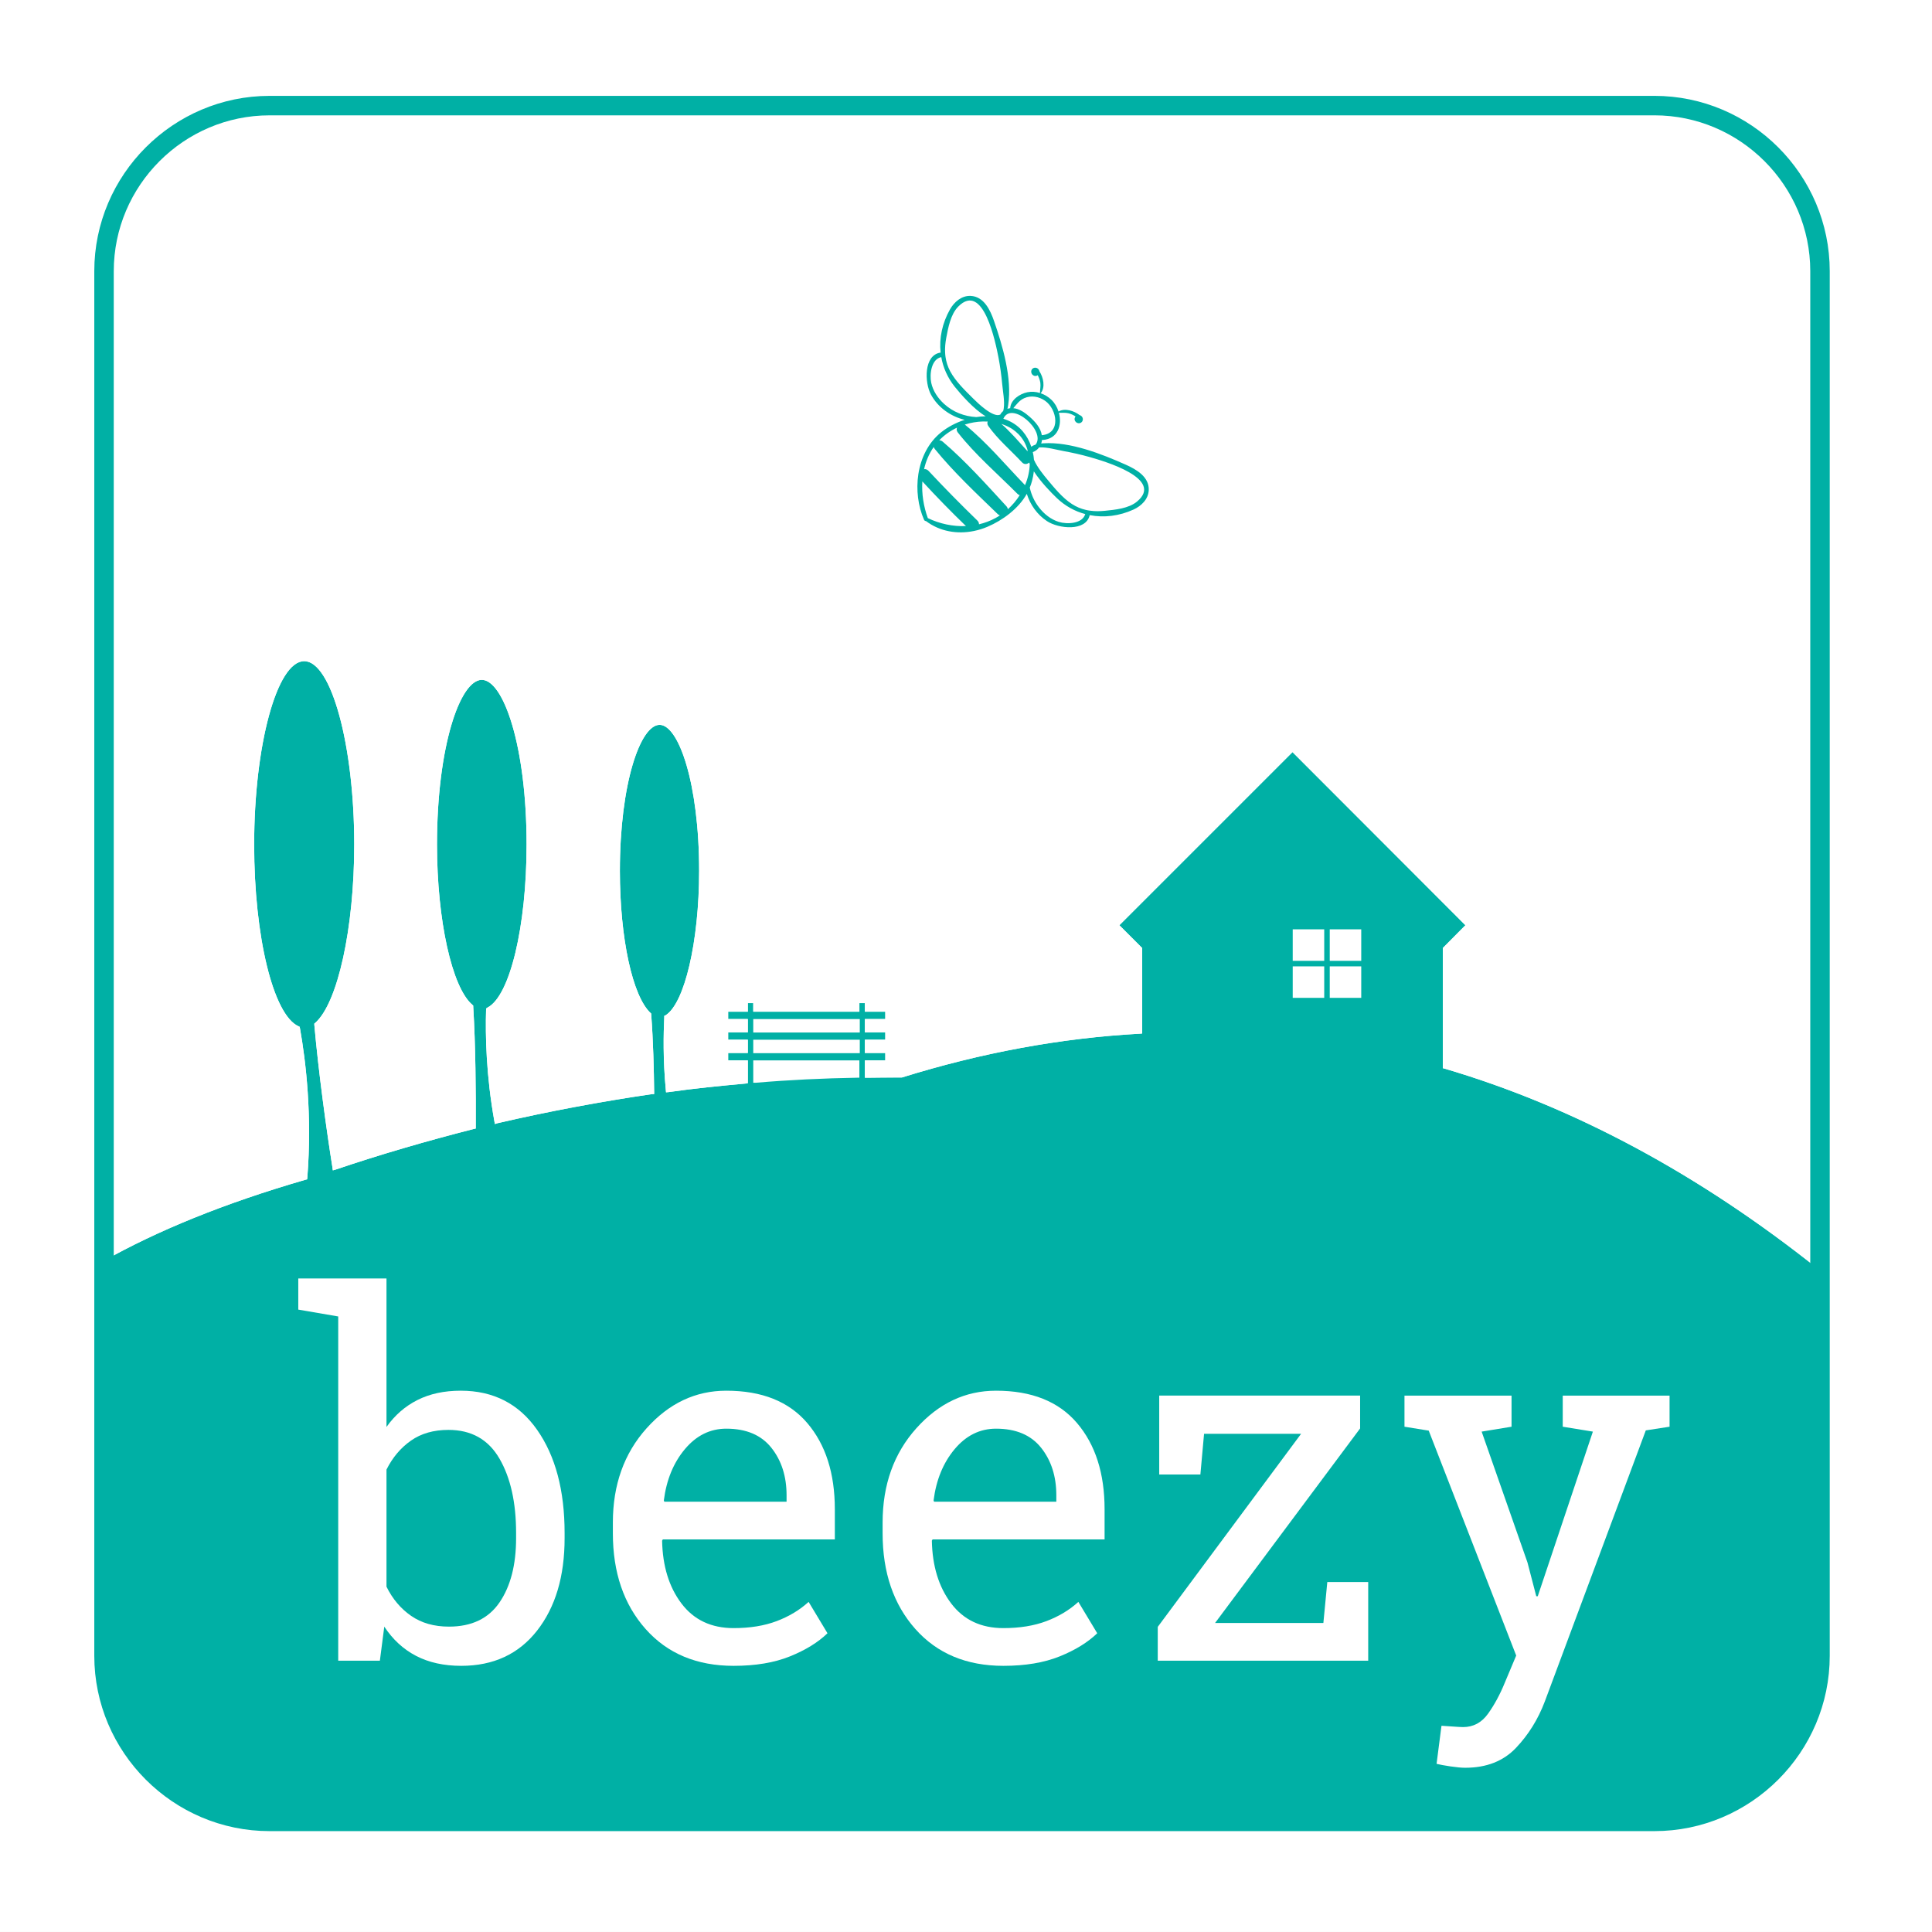 <?xml version="1.0" encoding="UTF-8"?> <!-- Generator: Adobe Illustrator 16.0.0, SVG Export Plug-In . SVG Version: 6.00 Build 0) --> <svg xmlns="http://www.w3.org/2000/svg" xmlns:xlink="http://www.w3.org/1999/xlink" version="1.1" id="Layer_1" x="0px" y="0px" width="595.279px" height="595.279px" viewBox="0 0 595.279 595.279" xml:space="preserve"><rect x="0" y="0" width="595.279" height="595.279" fill="#333333" stroke="none"/> <rect x="0" y="0" fill="#FFFFFF" width="596.764" height="595.275"></rect> <path fill="#00B0A5" d="M509.748,32.536c28.06,0,51.023,22.961,51.023,51.022v426.617c0,28.062-22.965,51.022-51.023,51.022H83.073 c-28.059,0-51.022-22.961-51.022-51.022V83.56c0-28.062,22.965-51.022,51.022-51.022L509.748,32.536L509.748,32.536z"></path> <path fill="#00B0A5" d="M264.788,326.72v5.34h-0.72c-10.319,0.18-20.819,0.66-31.202,1.555h-0.777v-6.895H264.788z"></path> <path fill="#FFFFFF" d="M560.772,83.536v307.917c-37.078-29.637-75.961-50.52-115.742-62.215l-0.479-0.125v-37.016l6.961-7.022 l-53.277-53.341l-53.344,53.341l7.023,7.022v26.336l-0.664,0.059c-24.297,1.324-48.961,5.884-73.384,13.5h-0.237 c-3.48,0-6.957,0-10.435,0.066h-0.723v-5.34h6.301v-2.285h-6.301v-4.078h6.301v-2.281h-6.301v-4.082h6.301v-2.272h-6.301v-2.646 h-1.684v2.646h-32.699v-2.646h-1.676v2.646h-6.062v2.272h6.062v4.082h-6.062v2.281h6.062v4.078h-6.062v2.285h6.062v7.02 l-0.664,0.117c-7.859,0.719-15.836,1.5-23.759,2.637l-0.78,0.066l-0.062-0.723c-0.897-9.48-0.715-17.402-0.477-22.384v-0.479 l0.358-0.117c5.884-3.602,10.384-22.742,10.384-44.52c0-26.879-6.306-45-12.181-45c-5.944,0-12.242,18.121-12.242,45 c0,20.762,3.898,38.641,9.48,43.801l0.176,0.18v0.297c0.603,7.742,0.844,17.224,0.902,23.82v0.664h-0.599 c-15.901,2.336-31.979,5.336-47.758,9l-0.723,0.238l-0.121-0.724c-2.578-14.276-2.82-26.641-2.578-34.5l0.055-0.414l0.367-0.246 c6.896-3.477,12.056-25.016,12.056-50.219c0-30.358-7.142-50.758-13.798-50.758c-6.663,0-13.805,20.398-13.805,50.758 c0,23.341,4.625,44.103,10.922,49.379l0.242,0.242v0.363c0.719,11.52,0.836,26.637,0.777,37.02v0.48l-0.539,0.117 c-14.34,3.655-28.685,7.801-42.66,12.539l-0.84,0.237l-0.117-0.895c-1.805-11.285-4.324-29.646-5.582-43.98v-0.362l0.238-0.177 c6.961-6.062,12.059-29.223,12.059-54.965c0-30.598-7.078-56.52-15.414-56.52c-8.406,0-15.422,25.922-15.422,56.52 c0,28.379,5.883,52.504,13.68,55.984l0.298,0.117l0.125,0.422c1.858,10.44,3.78,26.94,2.28,46.078l-0.065,0.539l-0.48,0.116 c-25.32,7.324-45.897,15.845-62.098,24.961V83.536c0-28.021,22.979-51,51-51h426.723C537.787,32.536,560.772,55.517,560.772,83.536z "></path> <path fill="#FFFFFF" d="M232.089,326.72v6.895h0.777c10.383-0.895,20.883-1.375,31.202-1.555h0.72v-5.34H232.089z M232.089,320.356 v4.137h32.824v-4.137H232.089z M232.089,313.992v4.146h32.824v-4.146H232.089z M445.99,328.099v-35.402l7.56-7.62l-55.316-55.38 l-55.383,55.38l7.621,7.62v24.363c-24.121,1.434-48.66,6-72.902,13.5c-3.241,0-6.479,0-9.655,0.055v-2.516h6.233v-5.105h-6.233 v-1.254h6.233v-5.102h-6.233v-1.203h6.233v-5.215h-6.233v-2.582h-4.562v2.582h-29.82v-2.582h-4.559v2.582h-6.059v5.215h6.059v1.203 h-6.059v5.102h6.059v1.254h-6.059v5.105h6.059v4.375c-7.441,0.664-14.941,1.5-22.441,2.461c-0.78-8.82-0.663-16.32-0.422-21.059 c6.242-4.316,10.742-23.277,10.742-45.539c0-25.98-6-46.379-13.617-46.379c-7.684,0-13.684,20.397-13.684,46.379 c0,20.879,4.02,39,9.723,44.637c0.539,7.5,0.777,16.383,0.836,22.863c-15.479,2.223-31.137,5.155-46.5,8.762 c-2.336-13.625-2.637-25.379-2.397-33.125c7.262-4.258,12.483-25.617,12.483-51.238c0-29.276-6.664-52.258-15.241-52.258 c-8.521,0-15.242,22.98-15.242,52.258c0,23.824,4.562,44.402,11.156,50.34c0.663,11.281,0.844,25.859,0.78,36.062 c-13.858,3.477-27.836,7.562-41.453,12.062c-1.741-11.344-4.145-28.862-5.405-42.727c7.262-6.719,12.241-29.516,12.241-55.738 c0-32.52-7.383-57.897-16.797-57.897c-9.483,0-16.866,25.379-16.866,57.897c0,28.98,5.944,52.863,14.163,57.121 c1.859,10.258,3.664,26.281,2.281,44.883c-23.641,6.961-44.34,15.234-61.262,24.599v1.616c16.199-9.116,36.777-17.637,62.098-24.961 l0.48-0.116l0.065-0.539c1.5-19.138-0.422-35.638-2.28-46.078l-0.125-0.422l-0.297-0.117c-7.798-3.48-13.681-27.605-13.681-55.984 c0-30.598,7.017-56.52,15.422-56.52c8.336,0,15.414,25.922,15.414,56.52c0,25.742-5.098,48.902-12.059,54.965l-0.238,0.177v0.362 c1.258,14.336,3.777,32.695,5.582,43.98l0.117,0.895l0.84-0.237c13.977-4.738,28.32-8.884,42.66-12.539l0.539-0.117v-0.48 c0.059-10.383-0.06-25.5-0.777-37.02v-0.363l-0.242-0.242c-6.297-5.276-10.922-26.038-10.922-49.379 c0-30.358,7.142-50.758,13.806-50.758c6.655,0,13.797,20.398,13.797,50.758c0,25.203-5.16,46.742-12.056,50.219l-0.366,0.246 l-0.056,0.414c-0.242,7.859,0,20.224,2.578,34.5l0.121,0.724l0.723-0.238c15.777-3.664,31.855-6.664,47.759-9h0.598v-0.664 c-0.059-6.598-0.301-16.078-0.902-23.82v-0.297l-0.176-0.18c-5.582-5.16-9.479-23.039-9.479-43.801c0-26.879,6.297-45,12.241-45 c5.875,0,12.181,18.121,12.181,45c0,21.776-4.5,40.918-10.383,44.52l-0.359,0.117v0.479c-0.238,4.98-0.422,12.902,0.477,22.384 l0.062,0.723l0.781-0.066c7.922-1.137,15.897-1.918,23.758-2.637l0.664-0.117v-7.02h-6.062v-2.285h6.062v-4.078h-6.062v-2.281h6.062 v-4.082h-6.062v-2.272h6.062v-2.646h1.676v2.646h32.699v-2.646h1.684v2.646h6.301v2.272h-6.301v4.082h6.301v2.281h-6.301v4.078 h6.301v2.285h-6.301v5.34h0.723c3.478-0.066,6.953-0.066,10.435-0.066h0.238c24.422-7.616,49.086-12.176,73.383-13.5l0.664-0.059 v-26.336l-7.023-7.022l53.344-53.341l53.277,53.341l-6.961,7.022v37.016l0.479,0.125c39.781,11.695,78.664,32.578,115.742,62.215 v-1.854C523.99,360.376,485.472,339.739,445.99,328.099z"></path> <g> <path fill="#FFFFFF" d="M173.963,473.94c0,11.776-2.831,21.275-8.493,28.497s-13.45,10.832-23.364,10.832 c-5.335,0-9.964-1.02-13.89-3.057c-3.926-2.038-7.198-5.046-9.814-9.021l-1.357,10.493h-12.833V405.621l-12.306-2.112v-9.587 h27.177v45.746c2.565-3.623,5.749-6.392,9.549-8.305c3.799-1.912,8.24-2.869,13.324-2.869c10.064,0,17.916,4.027,23.553,12.079 c5.636,8.053,8.455,18.646,8.455,31.78V473.94z M159.017,472.354c0-9.41-1.711-17.061-5.133-22.948 c-3.423-5.889-8.656-8.832-15.702-8.832c-4.58,0-8.443,1.107-11.587,3.321c-3.146,2.215-5.65,5.184-7.511,8.907v36.084 c1.86,3.773,4.39,6.77,7.586,8.982c3.195,2.216,7.083,3.321,11.663,3.321c6.995,0,12.19-2.491,15.588-7.474 c3.396-4.981,5.096-11.574,5.096-19.777V472.354z"></path> <path fill="#FFFFFF" d="M226.051,513.27c-11.374,0-20.42-3.786-27.139-11.36c-6.719-7.573-10.078-17.399-10.078-29.479v-3.322 c0-11.625,3.459-21.3,10.38-29.024c6.919-7.726,15.108-11.589,24.572-11.589c10.971,0,19.286,3.322,24.948,9.966 s8.492,15.501,8.492,26.571v9.285h-52.993l-0.227,0.378c0.151,7.852,2.139,14.306,5.964,19.362 c3.824,5.058,9.184,7.587,16.079,7.587c5.032,0,9.448-0.717,13.248-2.151c3.799-1.435,7.083-3.408,9.852-5.926l5.812,9.662 c-2.919,2.819-6.782,5.197-11.587,7.134C238.569,512.3,232.794,513.27,226.051,513.27z M223.787,440.196 c-4.982,0-9.236,2.103-12.759,6.304c-3.522,4.202-5.688,9.475-6.491,15.814l0.15,0.378h37.669v-1.963 c0-5.838-1.561-10.72-4.681-14.646C234.556,442.158,229.926,440.196,223.787,440.196z"></path> <path fill="#FFFFFF" d="M309.164,513.27c-11.374,0-20.419-3.786-27.139-11.36c-6.718-7.573-10.078-17.399-10.078-29.479v-3.322 c0-11.625,3.46-21.3,10.381-29.024c6.919-7.726,15.108-11.589,24.57-11.589c10.972,0,19.288,3.322,24.949,9.966 c5.662,6.644,8.493,15.501,8.493,26.571v9.285h-52.994l-0.227,0.378c0.15,7.852,2.139,14.306,5.964,19.362 c3.824,5.058,9.183,7.587,16.079,7.587c5.031,0,9.447-0.717,13.249-2.151c3.799-1.435,7.083-3.408,9.851-5.926l5.813,9.662 c-2.921,2.819-6.782,5.197-11.589,7.134C321.683,512.3,315.908,513.27,309.164,513.27z M306.899,440.196 c-4.98,0-9.234,2.103-12.757,6.304c-3.522,4.202-5.688,9.475-6.492,15.814l0.151,0.378h37.669v-1.963 c0-5.838-1.561-10.72-4.68-14.646C317.669,442.158,313.039,440.196,306.899,440.196z"></path> <path fill="#FFFFFF" d="M374.387,500.06h33.366l1.208-12.607h12.605v24.232h-64.845v-10.418l44.161-59.485H370.99l-1.133,12.531 h-12.683v-24.307h61.9v10.114L374.387,500.06z"></path> <path fill="#FFFFFF" d="M514.419,439.593l-7.322,1.132l-31.103,83.491c-2.063,5.483-5.032,10.267-8.907,14.343 c-3.876,4.076-9.084,6.114-15.626,6.114c-1.158,0-2.668-0.14-4.529-0.415c-1.862-0.277-3.297-0.541-4.303-0.792l1.51-11.701 c-0.302-0.051,0.591,0,2.68,0.15c2.088,0.15,3.409,0.228,3.963,0.228c3.171,0,5.737-1.372,7.7-4.114 c1.963-2.744,3.673-5.9,5.134-9.475l3.549-8.454l-26.95-69.299l-7.474-1.208v-9.587h32.988v9.587l-9.21,1.51l14.117,40.311 l2.717,10.418h0.453l16.985-50.729l-9.285-1.51v-9.587h32.913V439.593L514.419,439.593z"></path> </g> <path fill="none" stroke="#00B0A5" stroke-width="6" stroke-miterlimit="10" d="M509.748,32.536 c28.06,0,51.023,22.961,51.023,51.022v426.617c0,28.062-22.965,51.022-51.023,51.022H83.073c-28.059,0-51.022-22.961-51.022-51.022 V83.56c0-28.062,22.965-51.022,51.022-51.022L509.748,32.536L509.748,32.536z"></path> <g> <rect x="398.308" y="286.341" fill="#FFFFFF" width="21.113" height="21.112"></rect> <line fill="none" stroke="#00B0A5" stroke-width="1.701" stroke-miterlimit="10" x1="408.865" y1="276.013" x2="408.865" y2="317.785"></line> <line fill="none" stroke="#00B0A5" stroke-width="1.701" stroke-miterlimit="10" x1="429.748" y1="296.899" x2="387.983" y2="296.899"></line> </g> <g> <g> <path fill="#00B0A5" d="M313.835,133.79c-0.297-0.293-0.605-0.582-0.935-0.849C313.229,133.2,313.546,133.481,313.835,133.79z"></path> <path fill="#00B0A5" d="M316.558,138.997l-0.004,0.03c-1.281-1.397-2.547-2.871-3.852-4.305 C314.015,136.153,315.296,137.61,316.558,138.997z"></path> <path fill="#00B0A5" d="M353.944,151.04c0.195-4.105-3.823-6.41-7.022-7.84c-7.418-3.306-17.109-7.146-25.438-6.613 c-0.233,0.02-0.453,0.039-0.672,0.059c0.117-0.348,0.199-0.711,0.234-1.098c0.078,0.016,0.151,0.027,0.233,0.02 c4.699-0.344,6.023-4.629,4.98-8.391c0.984,0.035,1.949-0.082,2.926,0.156c0.801,0.188,1.531,0.539,2.207,0.983 c-0.315,0.379-0.422,0.922-0.151,1.392c0.022,0.026,0.047,0.051,0.062,0.069c0.32,0.566,1.102,0.798,1.68,0.496 c0.634-0.328,0.82-1.086,0.509-1.703c-0.177-0.332-0.484-0.573-0.837-0.668c-1.711-1.336-4.562-2.246-6.508-1.108 c-0.43-1.367-1.18-2.648-2.188-3.609c-0.938-0.897-2.082-1.598-3.312-2.022c1.508-1.824,0.832-4.888-0.391-6.771 c-0.07-0.354-0.273-0.69-0.594-0.895c-0.574-0.363-1.367-0.238-1.746,0.354c-0.34,0.543-0.185,1.349,0.352,1.724 c0.023,0.016,0.047,0.043,0.07,0.059c0.449,0.312,0.996,0.258,1.406-0.031c0.375,0.719,0.659,1.488,0.793,2.281 c0.155,1.09-0.095,2.129-0.113,3.203c-1.23-0.392-2.555-0.492-3.863-0.234c-2.348,0.48-5.069,2.267-5.301,4.82 c-0.004,0.039,0,0.065,0,0.098c-0.129,0.023-0.246,0.039-0.375,0.062c-0.168,0.035-0.328,0.078-0.48,0.125 c0.095-0.359,0.173-0.758,0.234-1.195c1.25-8.25-1.727-18.242-4.383-25.902c-1.141-3.323-3.109-7.52-7.211-7.69 c-2.789-0.109-5.035,1.863-6.344,4.164c-2.375,4.211-3.367,8.848-2.884,13.305c-5.211,0.711-5,9.23-2.961,12.969 c2.172,3.97,6.062,6.691,10.367,7.75c-2.656,0.859-5.137,2.168-7.195,3.802c-4,3.176-6.297,7.934-7.077,12.983 c-0.72,4.771-0.086,9.785,1.75,13.992c0.12,0.277,0.366,0.406,0.616,0.418c4.289,3.227,9.625,4.094,14.72,3.062 c1.43-0.293,2.844-0.719,4.211-1.309c4.68-1.984,9.562-5.574,12.121-10.141c1.077,3.375,3.198,6.397,6.207,8.391 c3.539,2.355,12.022,3.297,13.18-1.84c4.397,0.867,9.094,0.285,13.508-1.719C351.655,155.899,353.819,153.829,353.944,151.04z M315.573,122.688c2.138-0.961,4.574-0.508,6.449,0.81c3.688,2.582,5.008,10.069-1.022,10.594 c-0.359-2.305-2.052-4.172-3.767-5.688c-1.383-1.223-3.112-2.469-5.012-2.641C313.241,124.587,314.077,123.356,315.573,122.688z M319.093,136.989c-0.539,0.173-0.977,0.388-1.336,0.652c-1.141-3.457-3.469-6.44-7.06-8.035c-0.512-0.227-1.03-0.414-1.551-0.578 C311.632,123.321,322.37,132.802,319.093,136.989z M308.585,130.638c0.227,0.07,0.453,0.148,0.672,0.234 c0.227,0.09,0.469,0.188,0.69,0.28c0.074,0.027,0.138,0.052,0.191,0.082c0.066,0.035,0.133,0.066,0.188,0.095 c0.137,0.059,0.266,0.125,0.391,0.184c0.215,0.117,0.426,0.227,0.633,0.344c0.148,0.086,0.289,0.172,0.426,0.258 c0.129,0.087,0.254,0.164,0.379,0.255c0,0.012,0.009,0.012,0.017,0.016c0.25,0.176,0.5,0.363,0.729,0.559 c0.328,0.267,0.638,0.556,0.935,0.849c0.215,0.229,0.426,0.457,0.633,0.707c0.098,0.117,0.191,0.246,0.285,0.371 s0.188,0.25,0.281,0.387c0.137,0.195,0.262,0.406,0.397,0.625c0.027,0.051,0.066,0.102,0.098,0.16 c0.091,0.164,0.181,0.324,0.259,0.492c0.116,0.229,0.227,0.461,0.319,0.698c0.078,0.185,0.148,0.367,0.215,0.566 c0,0.012,0.021,0.031,0.021,0.047c0.023,0.051,0.047,0.105,0.051,0.152c0.012,0.02,0.012,0.035,0.021,0.055l0.008,0.008 c0.078,0.224,0.133,0.438,0.195,0.664v0.008c-0.009,0.021-0.013,0.056-0.013,0.07c0,0.078,0.021,0.164-0.012,0.238 c-0.012-0.013-0.023-0.027-0.035-0.043c-1.262-1.388-2.543-2.845-3.854-4.273c-0.173-0.188-0.345-0.358-0.509-0.539 c-1.172-1.258-2.391-2.483-3.655-3.562L308.585,130.638z M295.233,94.478c7.802-7.901,11.552,11.277,12.418,15.699 c0.521,2.719,0.892,5.461,1.148,8.215c0.207,2.297,0.793,5.137,0.473,7.418c-0.039,0.328-0.108,0.617-0.19,0.855 c-0.371,0.301-0.677,0.672-0.892,1.09c-2.25,1.055-7.112-3.738-8.293-4.914c-2.477-2.461-5.469-5.32-7.133-8.453 c-0.766-1.434-1.219-2.887-1.43-4.371c-0.07-0.461-0.113-0.93-0.133-1.391c-0.074-1.465,0.065-2.965,0.348-4.496 C292.147,100.95,292.905,96.849,295.233,94.478z M290.851,124.411c-1.867-1.72-3.391-3.961-3.93-6.48 c-0.551-2.59,0.016-7.285,3.102-7.895c0.566,3.237,1.945,6.336,4.109,9.073c1.82,2.277,5.897,6.978,9.562,9.152 c-0.961,0.016-1.93,0.098-2.887,0.246C297.151,128.298,293.679,127.005,290.851,124.411z M285.878,159.642 c-1.289-3.522-1.935-7.465-1.688-11.315c4.349,4.727,8.816,9.312,13.431,13.762C293.612,162.271,289.538,161.384,285.878,159.642z M306.737,159.61c-1.62,0.884-3.332,1.521-5.09,1.931c0-0.41-0.164-0.832-0.555-1.199c-5.117-4.961-10.117-10.035-14.984-15.25 c-0.422-0.453-0.914-0.605-1.379-0.547c0.543-2.435,1.521-4.75,2.965-6.82c0.06,0.207,0.181,0.418,0.345,0.625 c5.758,7.086,12.789,13.672,19.354,20.023c0.224,0.207,0.449,0.344,0.691,0.43C307.647,159.091,307.202,159.36,306.737,159.61z M310.534,156.903c-0.043-0.323-0.191-0.659-0.48-0.969c-6.188-6.719-12.598-13.901-19.555-19.824 c-0.353-0.297-0.728-0.444-1.095-0.457c1.556-1.629,3.431-2.93,5.462-3.887c-0.177,0.453-0.134,0.98,0.233,1.457 c5.353,6.844,12.297,12.797,18.422,18.961c0.203,0.211,0.435,0.332,0.672,0.383C313.183,154.169,311.94,155.646,310.534,156.903z M315.835,149.474c-0.047-0.039-0.078-0.078-0.117-0.109c-5.93-6.145-11.68-13.055-18.297-18.422 c-0.06-0.047-0.125-0.086-0.176-0.116c1.823-0.587,3.715-0.914,5.604-0.962c0.492-0.008,0.984,0,1.473,0.023 c-0.168,0.402-0.145,0.891,0.207,1.387c2.853,4.06,6.962,7.521,10.345,11.16c0.358,0.387,0.766,0.551,1.145,0.539 c0.387-0.004,0.777-0.176,1.082-0.457c0.047,0.125,0.094,0.258,0.156,0.379l0.027,0.056c-0.027,1.051-0.152,2.102-0.38,3.133 C316.671,147.239,316.296,148.38,315.835,149.474z M326.241,160.806c-2.466-0.754-4.57-2.461-6.117-4.473 c-1.438-1.863-2.367-3.931-2.836-6.099c0.272-0.637,0.5-1.332,0.694-2.047c0.263-0.969,0.453-1.957,0.562-2.961 c2.125,3.281,5.391,6.633,7.141,8.293c2.543,2.406,5.508,4.031,8.695,4.875C333.507,161.415,328.78,161.583,326.241,160.806z M350.327,154.544c-2.574,2.137-6.724,2.522-9.931,2.844c-1.555,0.156-3.051,0.172-4.504-0.039 c-0.473-0.055-0.938-0.141-1.387-0.254c-1.469-0.34-2.867-0.922-4.234-1.805c-2.979-1.918-5.569-5.146-7.805-7.836 c-0.711-0.849-2.887-3.474-3.883-5.771c-0.062-0.797-0.176-1.598-0.359-2.383c0.805-0.297,1.473-0.801,1.938-1.445 c0.051,0,0.108-0.008,0.155-0.004c2.306-0.113,5.078,0.707,7.349,1.125c2.723,0.496,5.434,1.099,8.098,1.855 C340.077,142.067,358.866,147.47,350.327,154.544z"></path> </g> </g> </svg> 